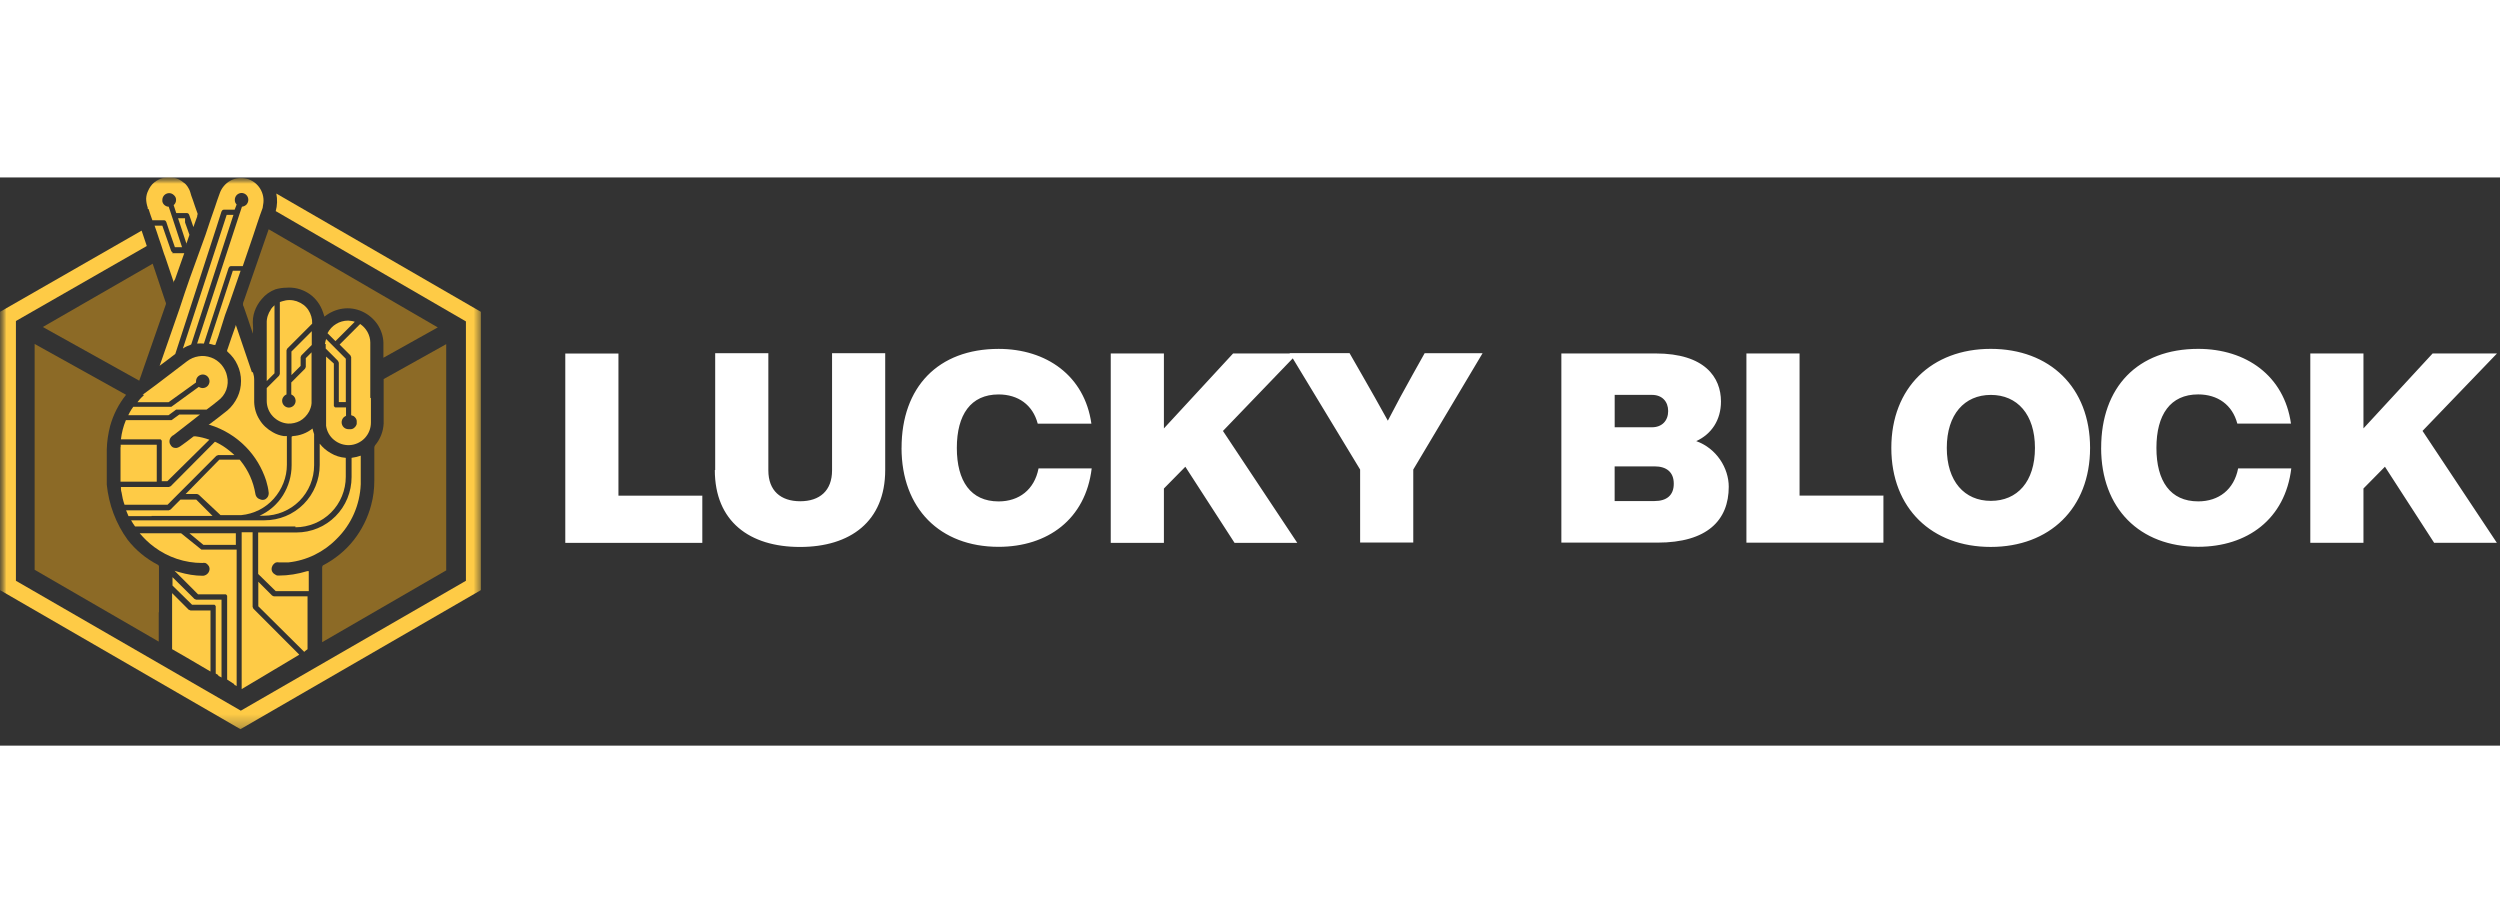 <?xml version="1.0"?>
<svg xmlns="http://www.w3.org/2000/svg" width="325" height="120" viewBox="0 0 198 45" fill="none">
<rect x="0" y="0" width="198" height="45" fill="#333333" stroke="none"/>
<mask id="mask0_16_44" style="mask-type:luminance" maskUnits="userSpaceOnUse" x="0" y="0" width="40" height="45">
<path d="M39.109 0H0V44.817H39.109V0Z" fill="white"/>
</mask>
<g mask="url(#mask0_16_44)">
<mask id="mask1_16_44" style="mask-type:luminance" maskUnits="userSpaceOnUse" x="0" y="-1" width="39" height="45">
<path d="M38.1 -0.005H0V43.7H38.1V-0.005Z" fill="white"/>
</mask>
<g mask="url(#mask1_16_44)">
<path d="M15.098 13.252C14.877 13.33 14.672 13.424 14.483 13.551L17.763 3.55L17.952 2.965H18.49L18.427 3.154L15.147 13.219L15.098 13.252Z" fill="#FECB46"/>
<path d="M23.082 15.652L23.809 14.926V14.232C23.809 14.232 23.841 14.137 23.871 14.089L24.692 13.268V12.177L23.082 13.789V15.655V15.652Z" fill="#FECB46"/>
<path d="M19.958 15.447C19.548 14.245 19.138 13.03 18.727 11.829C18.711 11.78 18.695 11.718 18.665 11.669V11.748C18.444 12.363 18.222 12.995 18.017 13.613C18.001 13.646 17.985 13.675 17.985 13.708C17.985 13.74 17.985 13.77 18.017 13.802C18.349 14.086 18.633 14.45 18.805 14.845C18.994 15.239 19.089 15.682 19.089 16.124C19.089 16.567 18.994 17.01 18.805 17.404C18.616 17.798 18.349 18.163 18.017 18.446C17.779 18.635 17.545 18.824 17.291 19.016L16.519 19.602H16.629C17.701 19.934 18.681 20.534 19.47 21.341C20.212 22.099 20.747 22.999 21.079 24.011C21.173 24.327 21.252 24.659 21.284 24.991C21.284 25.118 21.252 25.229 21.19 25.323C21.128 25.402 21.047 25.483 20.952 25.512C20.858 25.545 20.747 25.545 20.652 25.512C20.542 25.48 20.447 25.434 20.369 25.353C20.291 25.275 20.242 25.164 20.226 25.053C20.069 24.106 19.672 23.204 19.059 22.445L18.981 22.351H17.372L14.704 25.07H15.603C15.603 25.07 15.698 25.102 15.746 25.132L17.466 26.744H19.108C20.102 26.649 21.017 26.19 21.678 25.448C22.34 24.705 22.721 23.757 22.721 22.761V20.485H22.483C22.167 20.436 21.884 20.342 21.616 20.185C21.19 19.948 20.812 19.616 20.558 19.189C20.291 18.779 20.147 18.287 20.131 17.798V16.03C20.131 15.825 20.099 15.636 20.037 15.444L19.988 15.412L19.956 15.444L19.958 15.447Z" fill="#FECB46"/>
<path d="M13.727 20.423L15.131 19.332L15.714 18.873L15.841 18.779H14.199L13.584 19.221H9.971C9.766 19.71 9.639 20.218 9.577 20.739H12.701C12.733 20.739 12.749 20.771 12.763 20.787C12.779 20.803 12.795 20.836 12.812 20.849V24.057H13.254L16.583 20.771C16.235 20.644 15.857 20.55 15.495 20.504H15.368C15.32 20.504 15.29 20.536 15.258 20.566C14.942 20.82 14.61 21.055 14.28 21.292C14.202 21.354 14.107 21.387 14.013 21.419C13.902 21.435 13.775 21.419 13.681 21.37C13.586 21.308 13.508 21.211 13.46 21.103C13.411 20.992 13.411 20.866 13.443 20.755C13.476 20.644 13.554 20.534 13.649 20.471L13.697 20.423H13.729H13.727Z" fill="#FECB46"/>
<path d="M11.408 17.231C11.281 17.342 11.186 17.453 11.075 17.564L10.886 17.801H13.349L15.525 16.238V16.143C15.525 16 15.587 15.86 15.682 15.765C15.776 15.671 15.919 15.606 16.06 15.606C16.2 15.606 16.343 15.668 16.438 15.765C16.532 15.86 16.594 16.003 16.594 16.143C16.594 16.284 16.532 16.427 16.438 16.521C16.343 16.616 16.2 16.681 16.06 16.681C15.949 16.681 15.838 16.648 15.744 16.586L13.568 18.166H10.554L10.411 18.371C10.317 18.514 10.238 18.671 10.16 18.83H13.346L13.757 18.53L13.945 18.387H16.359C16.659 18.166 16.975 17.928 17.258 17.693C17.558 17.472 17.796 17.172 17.92 16.824C18.044 16.475 18.076 16.097 17.982 15.733C17.92 15.401 17.761 15.101 17.539 14.831C17.318 14.577 17.034 14.372 16.718 14.261C16.402 14.151 16.057 14.102 15.725 14.167C15.393 14.216 15.077 14.356 14.809 14.561L12.38 16.411C12.031 16.678 11.669 16.932 11.291 17.215H11.386L11.402 17.231H11.408Z" fill="#FECB46"/>
<path d="M21.457 10.454C21.235 10.77 21.109 11.148 21.125 11.545V16.127L21.74 15.511V10.122C21.63 10.217 21.519 10.344 21.441 10.454H21.457Z" fill="#FECB46"/>
<path d="M23.096 20.534V22.793C23.096 23.63 22.858 24.451 22.418 25.164C21.975 25.874 21.33 26.444 20.555 26.792H20.887C21.943 26.792 22.969 26.366 23.711 25.623C24.454 24.881 24.878 23.855 24.878 22.793V20.328C24.829 20.185 24.783 20.045 24.751 19.886C24.295 20.25 23.741 20.455 23.174 20.485L23.096 20.534Z" fill="#FECB46"/>
<path d="M9.545 21.373V24.092H12.415V21.168H9.558V21.357L9.542 21.373H9.545Z" fill="#FECB46"/>
<path d="M18.554 40.206H18.616L18.743 40.284V29.476H15.952L14.342 28.18H11.062C11.41 28.59 11.788 28.955 12.215 29.271C13.319 30.091 14.645 30.534 16.016 30.534C16.095 30.518 16.189 30.518 16.267 30.534C16.378 30.583 16.473 30.677 16.535 30.772C16.597 30.883 16.613 31.009 16.583 31.12C16.551 31.247 16.489 31.342 16.394 31.42C16.3 31.498 16.173 31.547 16.062 31.547C15.431 31.547 14.801 31.436 14.202 31.263L13.824 31.153L15.687 33.018H17.879C17.912 33.018 17.928 33.051 17.942 33.067C17.958 33.083 17.974 33.115 17.99 33.129V39.766L18.573 40.144H18.557V40.206H18.554Z" fill="#FECB46"/>
<path d="M17.307 39.479L17.434 39.541L17.545 39.604V33.442H15.541C15.541 33.442 15.447 33.41 15.398 33.38L13.662 31.657V32.322L15.209 33.839H16.975C17.007 33.839 17.023 33.871 17.037 33.888C17.053 33.904 17.069 33.936 17.086 33.95V39.29L17.291 39.417V39.466L17.307 39.482V39.479Z" fill="#FECB46"/>
<path d="M12.118 6.82L3.391 11.845L11.027 16.095C11.137 15.779 11.278 15.401 11.375 15.098C11.958 13.441 12.528 11.812 13.111 10.122C13.127 10.074 13.144 10.044 13.144 9.995C13.144 9.947 13.144 9.917 13.111 9.868L12.355 7.609C12.261 7.355 12.182 7.104 12.104 6.866V6.817H12.12L12.118 6.82Z" fill="#8C6A26"/>
<path d="M35.34 31.074V13.203L30.386 15.968V19.491C30.353 20.123 30.119 20.723 29.708 21.214C29.676 21.262 29.646 21.325 29.646 21.387V24.008C29.646 24.673 29.568 25.321 29.395 25.952C29.128 26.965 28.652 27.913 28.007 28.733C27.359 29.554 26.541 30.218 25.61 30.707C25.577 30.707 25.561 30.739 25.547 30.772C25.547 30.804 25.515 30.82 25.515 30.85V36.806L35.343 31.117V31.069L35.34 31.074Z" fill="#8C6A26"/>
<path d="M14.955 34.249L13.63 32.921V37.36L14.812 38.04L16.672 39.131V34.295H15.096C15.096 34.295 15.001 34.263 14.953 34.233V34.249H14.955Z" fill="#FECB46"/>
<path d="M12.59 34.455V30.82C12.59 30.82 12.59 30.758 12.558 30.726C12.541 30.694 12.509 30.677 12.479 30.664C11.564 30.189 10.759 29.527 10.114 28.704C9.183 27.424 8.616 25.907 8.456 24.327V21.53C8.473 20.914 8.567 20.282 8.724 19.68C8.975 18.779 9.401 17.942 9.985 17.215L2.743 13.187V31.072L12.571 36.761V34.422L12.587 34.455H12.59Z" fill="#8C6A26"/>
<path d="M14.766 5.27V5.332V5.238L15.004 4.544L14.656 3.564V3.232H14.102L14.307 3.848L14.78 5.287H14.747L14.764 5.27H14.766Z" fill="#FECB46"/>
<path d="M13.678 5.935C13.678 5.935 13.616 5.918 13.6 5.886C13.584 5.854 13.568 5.837 13.551 5.808L13.108 4.544L12.857 3.818H12.242C12.369 4.15 12.479 4.512 12.59 4.844C12.717 5.176 12.812 5.508 12.922 5.84C12.971 5.983 13.017 6.14 13.079 6.283C13.3 6.947 13.522 7.579 13.74 8.243V8.37C13.74 8.243 13.819 8.149 13.867 8.054L14.594 5.999H13.632L13.681 5.951V5.935H13.678Z" fill="#FECB46"/>
<path d="M23.506 9.806C23.128 9.68 22.734 9.68 22.353 9.806L22.164 9.869V15.557C22.164 15.557 22.132 15.652 22.102 15.7L21.125 16.681V17.693C21.125 18.152 21.298 18.595 21.613 18.924C21.929 19.256 22.356 19.462 22.812 19.494C23.128 19.51 23.46 19.432 23.744 19.289C24.06 19.116 24.311 18.846 24.486 18.53L24.548 18.387C24.643 18.166 24.692 17.944 24.675 17.707V13.851L24.219 14.31V15.004C24.219 15.004 24.187 15.098 24.157 15.147L23.069 16.238V17.186C23.163 17.234 23.258 17.296 23.32 17.391C23.382 17.485 23.414 17.596 23.414 17.69C23.414 17.834 23.352 17.974 23.258 18.068C23.163 18.163 23.02 18.228 22.88 18.228C22.739 18.228 22.596 18.166 22.502 18.068C22.407 17.974 22.345 17.831 22.345 17.69C22.345 17.58 22.378 17.469 22.44 17.391C22.502 17.296 22.583 17.231 22.691 17.186V13.694C22.691 13.694 22.723 13.6 22.753 13.551L24.724 11.578C24.74 11.2 24.629 10.819 24.424 10.503C24.219 10.187 23.903 9.95 23.541 9.823L23.509 9.806H23.506Z" fill="#FECB46"/>
<path d="M12.652 14.847V14.909L13.346 14.388L13.883 13.978L17.164 3.883L17.542 2.697C17.542 2.697 17.59 2.619 17.62 2.587C17.653 2.554 17.698 2.554 17.747 2.554H18.584L18.741 2.144C18.741 2.144 18.646 2.033 18.63 1.971C18.598 1.909 18.598 1.828 18.598 1.766C18.598 1.623 18.66 1.482 18.754 1.388C18.849 1.293 18.992 1.229 19.132 1.229C19.273 1.229 19.416 1.291 19.51 1.388C19.605 1.482 19.667 1.625 19.667 1.766C19.667 1.906 19.618 2.033 19.524 2.144C19.429 2.238 19.302 2.303 19.162 2.317L18.973 2.886L15.611 13.157C15.784 13.141 15.973 13.141 16.149 13.157L18.106 7.169C18.106 7.169 18.155 7.09 18.184 7.058C18.217 7.025 18.263 7.025 18.311 7.025H19.227L20.031 4.671L20.393 3.58C20.52 3.186 20.66 2.805 20.803 2.411C20.803 2.333 20.836 2.252 20.836 2.174C20.93 1.731 20.836 1.258 20.598 0.878C20.361 0.5 19.983 0.213 19.543 0.103C19.1 -0.008 18.627 0.041 18.233 0.262C17.839 0.483 17.539 0.848 17.396 1.274C17.269 1.623 17.145 1.968 17.018 2.365C16.767 3.092 16.513 3.804 16.276 4.547L15.881 5.638C15.314 7.171 14.761 8.718 14.224 10.379L12.663 14.866H12.679L12.647 14.85L12.652 14.847Z" fill="#FECB46"/>
<path d="M22.056 30.488H22.845C24.297 30.332 25.653 29.668 26.679 28.609C27.832 27.473 28.509 25.923 28.571 24.295V22.035C28.334 22.113 28.083 22.178 27.845 22.207V23.741C27.845 24.894 27.389 26.017 26.568 26.838C25.747 27.659 24.643 28.118 23.477 28.118H20.447V31.404L21.835 32.762H24.454V31.182H24.327C23.601 31.404 22.845 31.531 22.07 31.531C21.991 31.531 21.913 31.531 21.848 31.482C21.786 31.45 21.721 31.404 21.659 31.355C21.581 31.277 21.532 31.182 21.516 31.088C21.5 30.993 21.516 30.883 21.565 30.788C21.597 30.694 21.676 30.615 21.754 30.55C21.832 30.488 21.943 30.472 22.037 30.472H22.021L22.054 30.488H22.056Z" fill="#FECB46"/>
<path d="M19.294 9.806C19.294 9.806 19.246 9.933 19.246 10.012C19.246 10.09 19.246 10.155 19.294 10.217C19.532 10.881 19.75 11.545 19.972 12.207C19.988 12.255 20.004 12.317 20.034 12.366V12.223C20.05 12.064 20.05 11.891 20.034 11.734C20.002 11.356 20.034 10.976 20.161 10.614C20.288 10.249 20.477 9.92 20.728 9.634C21.011 9.285 21.389 9.018 21.816 8.859C22.099 8.78 22.399 8.732 22.683 8.732C23.266 8.683 23.849 8.826 24.354 9.126C24.859 9.426 25.253 9.885 25.491 10.438C25.569 10.627 25.634 10.816 25.696 11.024C26.106 10.692 26.595 10.471 27.132 10.392C27.653 10.314 28.191 10.392 28.679 10.614C29.168 10.835 29.578 11.183 29.878 11.61C30.178 12.053 30.351 12.558 30.367 13.095V14.28L34.673 11.877L21.279 4.104C20.523 6.286 19.354 9.666 19.291 9.839V9.806H19.294Z" fill="#8C6A26"/>
<path d="M24.106 37.552L24.357 37.363V33.175H21.689C21.689 33.175 21.595 33.142 21.546 33.11L20.458 32.019V33.963L24.119 37.597V37.565L24.103 37.549L24.106 37.552Z" fill="#FECB46"/>
<path d="M23.698 37.789L20.069 34.155C20.069 34.155 20.02 34.06 20.007 34.012V28.102H19.14V40.522L23.512 37.913L23.668 37.819L23.717 37.77L23.701 37.786L23.698 37.789Z" fill="#FECB46"/>
<path d="M11.769 2.506C11.864 2.805 11.958 3.092 12.069 3.391H12.968C12.968 3.391 13.063 3.391 13.095 3.424C13.127 3.456 13.157 3.486 13.173 3.534L13.441 4.339L13.851 5.524H14.418L13.945 4.085L13.535 2.838L13.362 2.317C13.235 2.317 13.125 2.268 13.03 2.19C12.936 2.111 12.874 2.001 12.857 1.89V1.779C12.857 1.636 12.919 1.496 13.014 1.401C13.108 1.307 13.252 1.242 13.392 1.242C13.519 1.242 13.659 1.291 13.754 1.385C13.816 1.434 13.864 1.496 13.897 1.558C13.929 1.62 13.945 1.701 13.945 1.779C13.945 1.858 13.929 1.939 13.897 2.001C13.864 2.079 13.819 2.144 13.754 2.19L13.897 2.633L13.959 2.822H14.78C14.78 2.822 14.874 2.822 14.907 2.854C14.939 2.886 14.969 2.916 14.985 2.965L15.128 3.375L15.317 3.929L15.617 3.092V3.029C15.633 2.997 15.649 2.951 15.649 2.903C15.649 2.854 15.649 2.824 15.617 2.776C15.49 2.444 15.395 2.128 15.285 1.812C15.158 1.496 15.128 1.369 15.063 1.148C15.015 0.988 14.936 0.848 14.842 0.705C14.764 0.594 14.669 0.483 14.542 0.405C14.321 0.216 14.07 0.089 13.8 0.027C13.532 -0.035 13.246 -0.035 12.963 0.027C12.695 0.089 12.442 0.216 12.22 0.392C11.999 0.564 11.842 0.802 11.732 1.056C11.637 1.245 11.588 1.45 11.575 1.671C11.575 1.925 11.623 2.16 11.702 2.398V2.492H11.75L11.767 2.508L11.769 2.506Z" fill="#FECB46"/>
<path d="M21.835 2.665L36.901 11.402V31.944L19.073 42.231L1.261 31.944V11.37L11.626 5.43L11.216 4.212L0 10.643V32.684L19.043 43.697L38.086 32.684V10.643L21.884 1.274C21.978 1.733 21.962 2.222 21.835 2.681V2.665Z" fill="#FECB46"/>
<path d="M25.796 13.187V13.551L26.773 14.531C26.773 14.531 26.822 14.626 26.835 14.675V17.788H27.389V14.359L25.828 12.795C25.78 12.922 25.766 13.049 25.734 13.19H25.796V13.187Z" fill="#FECB46"/>
<path d="M16.581 13.187C16.708 13.187 16.818 13.235 16.942 13.265H17.053C17.148 13.027 17.21 12.79 17.304 12.555L17.825 10.897L18.157 9.995C18.457 9.126 18.757 8.257 19.057 7.387H18.441L16.564 13.138L16.597 13.187H16.581Z" fill="#FECB46"/>
<path d="M18.76 28.183H15.004L16.108 29.098H18.679V28.183H18.757H18.76Z" fill="#FECB46"/>
<path d="M12.007 26.808H16.834L15.541 25.512H14.294L13.505 26.303C13.505 26.303 13.411 26.352 13.362 26.366H9.987C10.049 26.525 10.114 26.665 10.176 26.825H12.007V26.808Z" fill="#FECB46"/>
<path d="M25.952 12.35L26.568 12.965L28.099 11.432C27.942 11.37 27.767 11.354 27.578 11.337C27.23 11.337 26.9 11.432 26.617 11.605C26.333 11.777 26.096 12.031 25.939 12.331L25.955 12.347L25.952 12.35Z" fill="#FECB46"/>
<path d="M9.828 25.923H13.268L14.056 25.132L17.131 22.051C17.131 22.051 17.226 22.002 17.275 21.989H18.568C18.441 21.878 18.33 21.767 18.206 21.673C17.844 21.373 17.45 21.119 17.023 20.93L13.522 24.454C13.522 24.454 13.427 24.503 13.379 24.516H9.577C9.577 24.659 9.577 24.799 9.626 24.943C9.674 25.275 9.752 25.607 9.863 25.923H9.831H9.828Z" fill="#FECB46"/>
<path d="M23.395 27.707C24.451 27.707 25.477 27.281 26.22 26.538C26.962 25.796 27.386 24.77 27.386 23.709V22.207C26.959 22.175 26.549 22.048 26.187 21.829C25.855 21.64 25.555 21.387 25.321 21.087V22.777C25.321 23.93 24.864 25.053 24.044 25.874C23.223 26.695 22.118 27.154 20.952 27.154H10.382C10.476 27.327 10.587 27.486 10.697 27.643H23.398V27.707H23.395Z" fill="#FECB46"/>
<path d="M29.327 17.453V13.076C29.327 12.793 29.249 12.506 29.106 12.239C28.963 11.985 28.76 11.764 28.523 11.607L26.897 13.235L27.751 14.089C27.751 14.089 27.799 14.183 27.813 14.232V18.83C27.813 18.83 27.956 18.878 28.018 18.908C28.08 18.957 28.129 19.003 28.174 19.067C28.223 19.13 28.237 19.194 28.253 19.273V19.494C28.253 19.572 28.204 19.637 28.174 19.699C28.126 19.761 28.08 19.81 28.018 19.858C27.956 19.907 27.891 19.921 27.813 19.937H27.591C27.448 19.937 27.308 19.875 27.213 19.777C27.119 19.683 27.057 19.54 27.057 19.399C27.057 19.289 27.089 19.178 27.151 19.084C27.213 18.989 27.308 18.924 27.405 18.878V18.214H26.552C26.519 18.214 26.503 18.182 26.49 18.166C26.474 18.149 26.457 18.117 26.441 18.104V14.739L25.826 14.186V19.669C25.888 20.112 26.109 20.506 26.457 20.79C26.806 21.073 27.23 21.217 27.672 21.2C28.129 21.184 28.571 20.979 28.887 20.647C29.203 20.315 29.376 19.872 29.376 19.416V17.41V17.472L29.327 17.456V17.453Z" fill="#FECB46"/>
</g>
</g>
<path d="M55.623 25.188V28.941H44.771V13.945H48.981V25.202H55.609L55.623 25.188ZM56.643 23.174V13.918H60.853V23.201C60.853 24.81 61.833 25.645 63.377 25.645C64.921 25.645 65.899 24.808 65.899 23.201V13.918H70.108V23.174C70.108 27.24 67.349 29.265 63.361 29.265C59.373 29.265 56.614 27.251 56.614 23.174H56.641H56.643ZM71.404 21.422C71.404 16.61 74.293 13.578 79.091 13.578C82.882 13.578 85.903 15.709 86.438 19.499H82.188C81.796 18.009 80.633 17.186 79.088 17.186C76.88 17.186 75.781 18.795 75.781 21.422C75.781 24.049 76.88 25.658 79.088 25.658C80.708 25.658 81.926 24.729 82.253 23.044H86.462C85.979 27.07 82.971 29.255 79.088 29.255C74.447 29.255 71.401 26.222 71.401 21.411V21.424L71.404 21.422ZM96.846 20.061L102.743 28.939H97.775L93.879 22.912L92.181 24.637V28.939H87.971V13.943H92.181V19.877L97.659 13.943H102.757L96.86 20.075L96.846 20.061ZM117.423 13.916L111.931 23.134V28.912H107.722V23.134L102.138 13.916H106.885L107.852 15.603C108.545 16.818 109.25 18.047 109.917 19.265C110.557 18.023 111.251 16.74 111.904 15.579L112.833 13.918H117.447H117.42L117.423 13.916ZM136.917 24.492C136.917 27.146 135.219 28.922 131.269 28.922H123.66V13.94H131.126C135.022 13.94 136.301 15.835 136.301 17.744C136.301 19.221 135.543 20.334 134.341 20.882C135.95 21.457 136.917 23.012 136.917 24.503V24.489V24.492ZM127.883 17.21V19.786H130.837C131.633 19.786 132.119 19.262 132.119 18.503C132.119 17.744 131.636 17.221 130.837 17.221H127.883V17.207V17.21ZM132.562 24.243C132.562 23.341 131.987 22.883 131.045 22.883H127.88V25.628H131.045C131.998 25.628 132.562 25.172 132.562 24.268V24.241V24.243ZM149.167 25.172V28.925H138.316V13.943H142.525V25.199H149.153L149.167 25.172ZM149.793 21.419C149.793 16.648 152.996 13.576 157.664 13.576C162.332 13.576 165.534 16.621 165.534 21.419C165.534 26.217 162.319 29.263 157.664 29.263C153.009 29.263 149.793 26.217 149.793 21.419ZM161.168 21.419C161.168 18.765 159.77 17.223 157.677 17.223C155.585 17.223 154.186 18.765 154.186 21.419C154.186 24.073 155.585 25.615 157.677 25.615C159.77 25.615 161.168 24.098 161.168 21.419ZM166.412 21.419C166.412 16.608 169.301 13.576 174.099 13.576C177.89 13.576 180.911 15.706 181.445 19.497H177.196C176.804 18.006 175.64 17.183 174.096 17.183C171.887 17.183 170.789 18.792 170.789 21.419C170.789 24.046 171.887 25.655 174.096 25.655C175.719 25.655 176.934 24.727 177.26 23.042H181.47C180.986 27.067 177.979 29.252 174.096 29.252C169.468 29.252 166.409 26.22 166.409 21.408V21.422L166.412 21.419ZM191.854 20.058L197.751 28.936H192.783L188.887 22.91L187.186 24.635V28.936H182.976V13.94H187.186V19.875L192.664 13.94H197.762L191.865 20.072L191.851 20.058H191.854Z" fill="white"/>
</svg>

